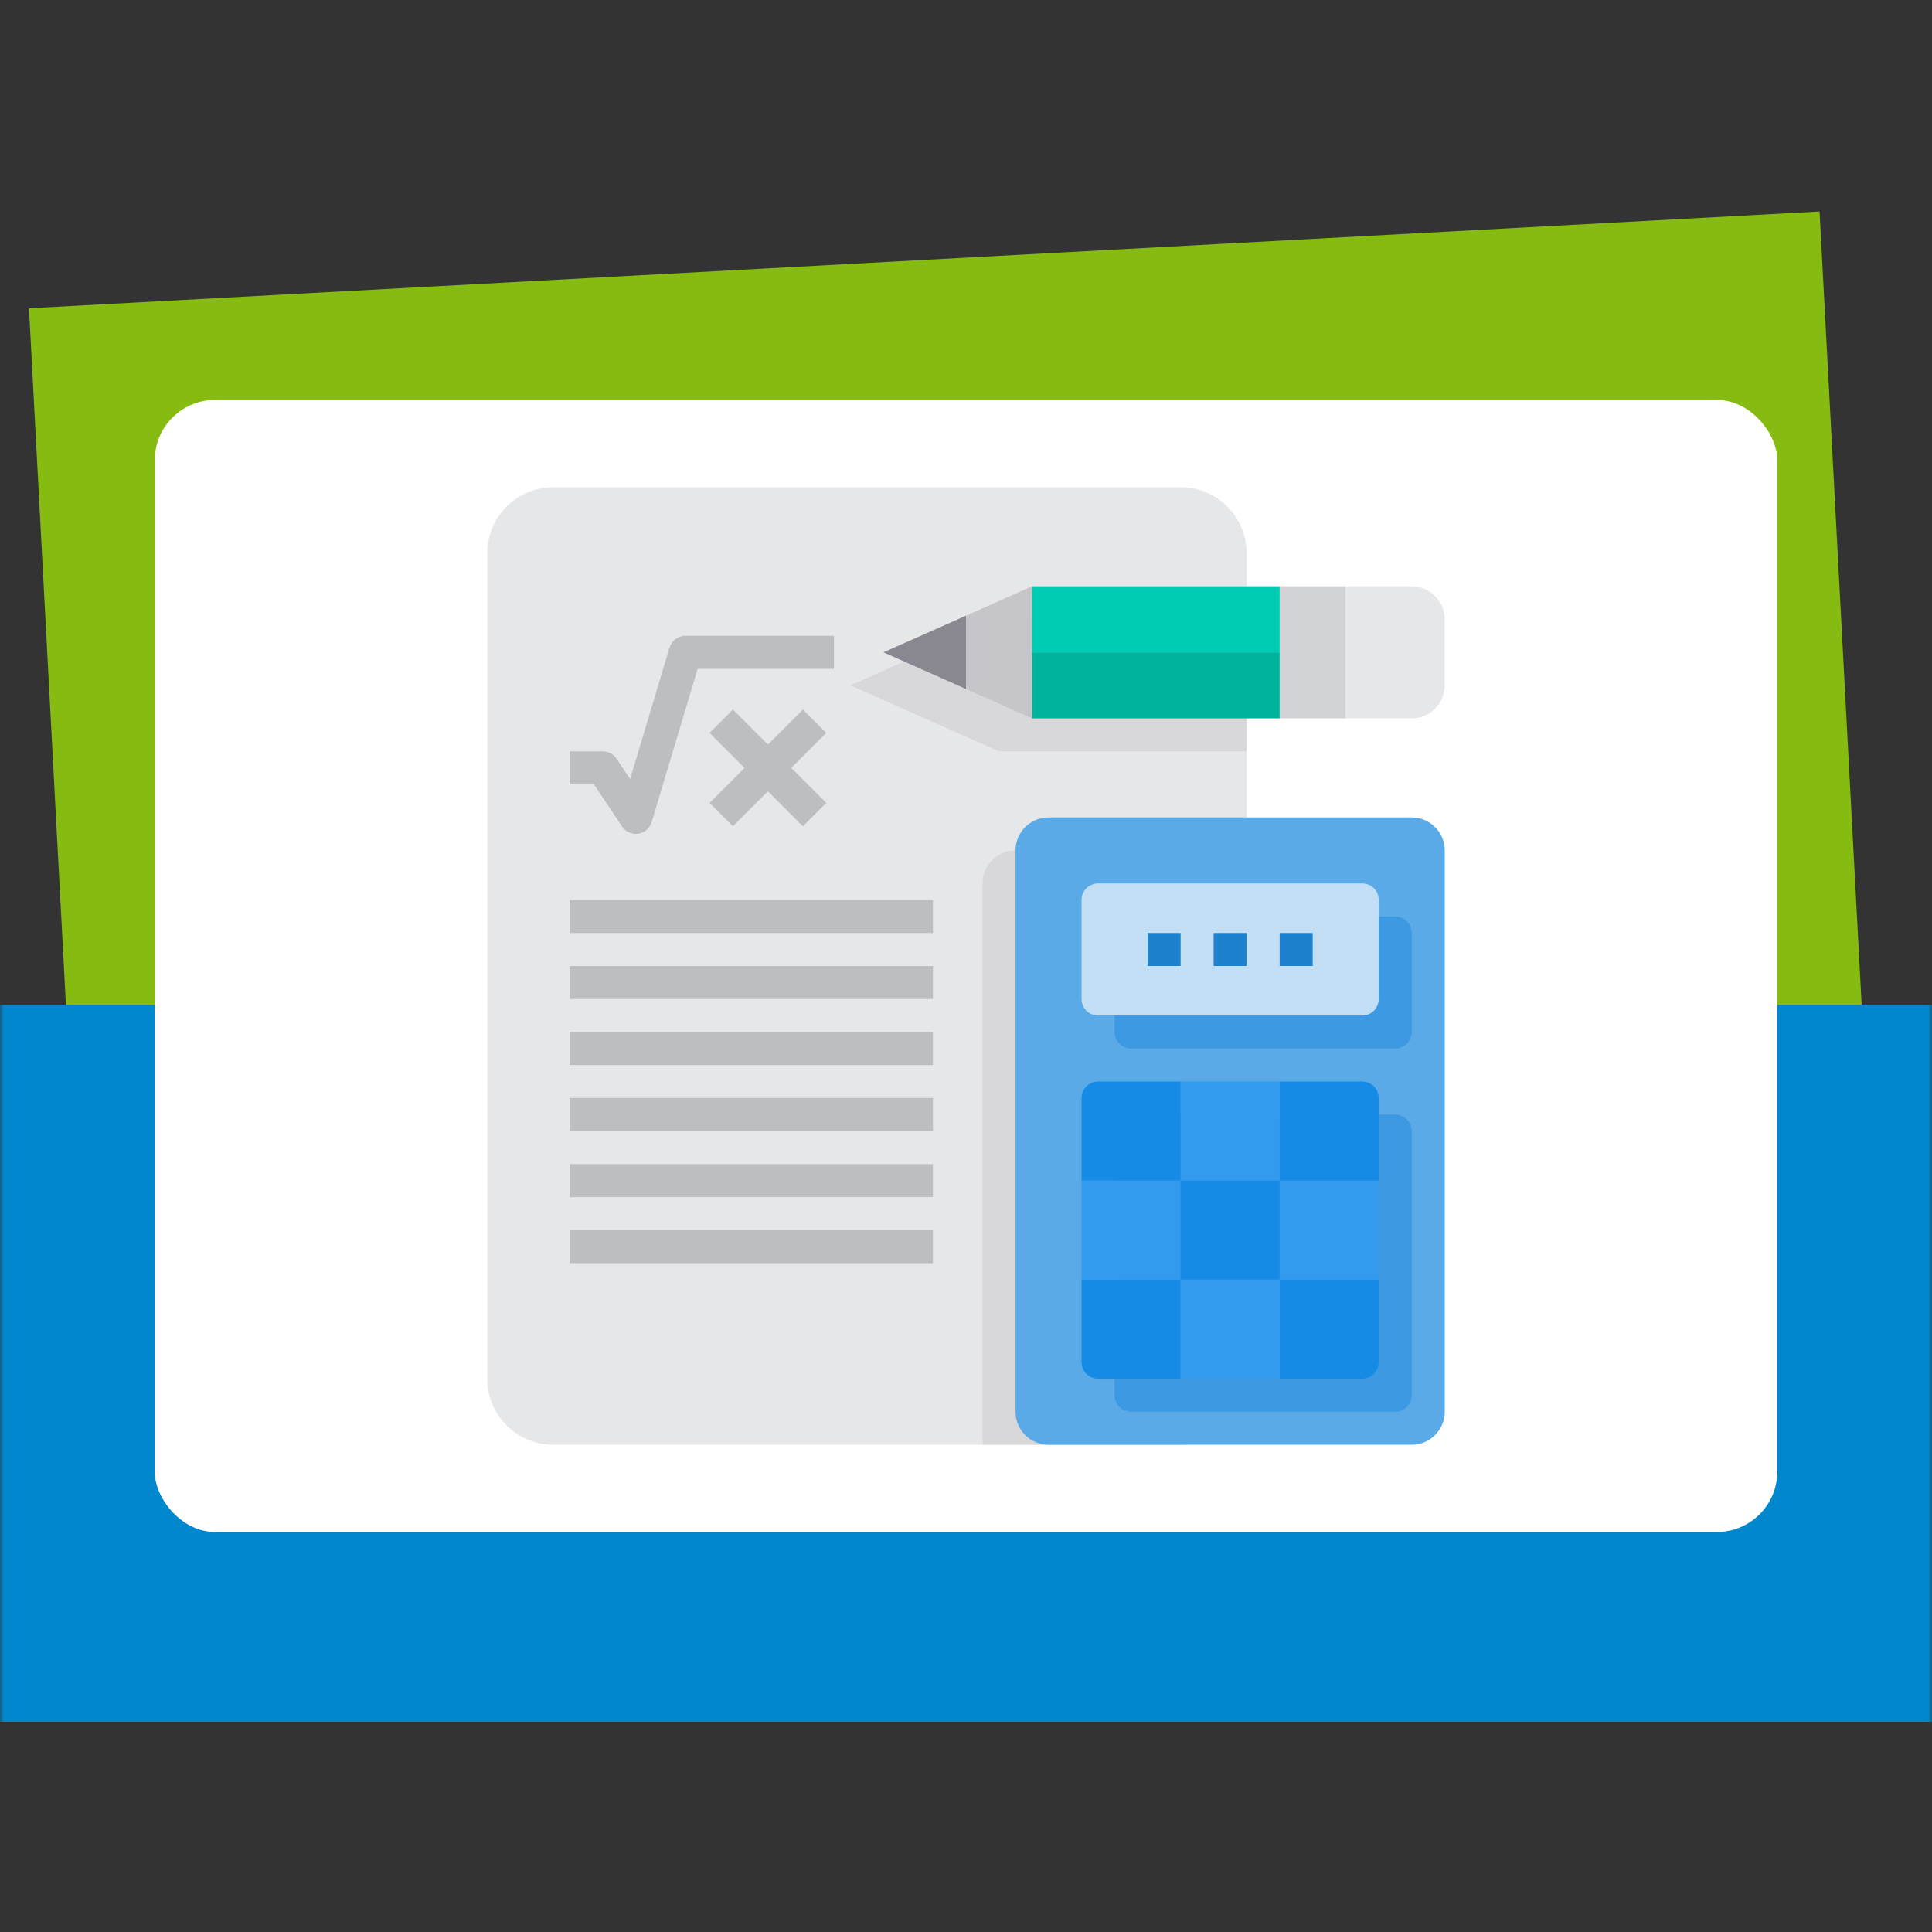 <?xml version="1.0"?>
<svg xmlns="http://www.w3.org/2000/svg" width="128" height="128" viewBox="0 0 256 256" fill="none">
<rect x="0" y="0" width="256" height="256" fill="#333333" stroke="none"/>
<mask id="mask0_15_117" style="mask-type:alpha" maskUnits="userSpaceOnUse" x="0" y="0" width="256" height="256">
<rect width="256" height="256" fill="#D9D9D9"/>
</mask>
<g mask="url(#mask0_15_117)">
<rect width="237.5" height="135" transform="matrix(0.999 -0.054 0.053 0.999 3.839 40.85)" fill="#86BC11"/>
<rect y="133.149" width="256" height="95" fill="#0087CE"/>
<rect x="20.5" y="52.998" width="215" height="150" rx="8" fill="white"/>
<path d="M156.438 64.562H73.312C68.48 64.562 64.562 68.48 64.562 73.312V182.688C64.562 187.52 68.48 191.438 73.312 191.438H156.438C161.27 191.438 165.188 187.52 165.188 182.688V73.312C165.188 68.48 161.27 64.562 156.438 64.562Z" fill="#E6E7E8"/>
<path d="M165.188 112.688V182.688C165.188 185.008 164.266 187.234 162.625 188.875C160.984 190.516 158.758 191.438 156.438 191.438H130.188V117.062C130.191 115.903 130.653 114.792 131.473 113.973C132.292 113.153 133.403 112.691 134.562 112.688H165.188Z" fill="#D8D7DA"/>
<path d="M187.062 108.312H138.938C136.521 108.312 134.562 110.271 134.562 112.688V187.062C134.562 189.479 136.521 191.438 138.938 191.438H187.062C189.479 191.438 191.438 189.479 191.438 187.062V112.688C191.438 110.271 189.479 108.312 187.062 108.312Z" fill="#5AAAE7"/>
<path d="M184.875 121.438H149.875C148.667 121.438 147.688 122.417 147.688 123.625V136.75C147.688 137.958 148.667 138.938 149.875 138.938H184.875C186.083 138.938 187.062 137.958 187.062 136.75V123.625C187.062 122.417 186.083 121.438 184.875 121.438Z" fill="#3D9AE2"/>
<path d="M184.875 147.688H149.875C149.295 147.688 148.738 147.918 148.328 148.328C147.918 148.738 147.688 149.295 147.688 149.875V184.875C147.688 185.455 147.918 186.012 148.328 186.422C148.738 186.832 149.295 187.062 149.875 187.062H184.875C185.455 187.062 186.012 186.832 186.422 186.422C186.832 186.012 187.062 185.455 187.062 184.875V149.875C187.062 149.295 186.832 148.738 186.422 148.328C186.012 147.918 185.455 147.688 184.875 147.688Z" fill="#3D9AE2"/>
<path d="M169.562 156.438H182.688V169.562H169.562V156.438Z" fill="#329BED"/>
<path d="M182.688 169.562V180.5C182.688 181.08 182.457 181.637 182.047 182.047C181.637 182.457 181.08 182.688 180.5 182.688H169.562V169.562H182.688Z" fill="#158BE6"/>
<path d="M143.312 156.438H156.438V169.562H143.312V156.438Z" fill="#329BED"/>
<path d="M156.438 143.312H169.562V156.438H156.438V143.312Z" fill="#329BED"/>
<path d="M156.438 169.562V182.688H145.5C144.92 182.688 144.363 182.457 143.953 182.047C143.543 181.637 143.312 181.08 143.312 180.5V169.562H156.438Z" fill="#158BE6"/>
<path d="M156.438 156.438H169.562V169.562H156.438V156.438Z" fill="#158BE6"/>
<path d="M156.438 169.562H169.562V182.688H156.438V169.562Z" fill="#329BED"/>
<path d="M182.688 145.5V156.438H169.562V143.312H180.5C181.08 143.312 181.637 143.543 182.047 143.953C182.457 144.363 182.688 144.92 182.688 145.5Z" fill="#158BE6"/>
<path d="M156.438 143.312V156.438H143.312V145.5C143.312 144.92 143.543 144.363 143.953 143.953C144.363 143.543 144.92 143.312 145.5 143.312H156.438Z" fill="#158BE6"/>
<path d="M180.5 117.062H145.5C144.292 117.062 143.312 118.042 143.312 119.25V132.375C143.312 133.583 144.292 134.562 145.5 134.562H180.5C181.708 134.562 182.688 133.583 182.688 132.375V119.25C182.688 118.042 181.708 117.062 180.5 117.062Z" fill="#C2DFF6"/>
<path d="M165.188 82.062V99.562H132.375L123.625 95.669L112.688 90.812L123.625 85.956L132.375 82.062H165.188Z" fill="#D8D7DA"/>
<path d="M136.75 86.438V95.188L128 91.294V81.581L136.75 77.688V86.438Z" fill="#C6C5CA"/>
<path d="M178.312 77.688V95.188H169.562V86.438V77.688H178.312Z" fill="#D1D3D4"/>
<path d="M128 81.581V91.294L117.062 86.438L128 81.581Z" fill="#898890"/>
<path d="M191.438 82.062V90.812C191.434 91.972 190.972 93.082 190.152 93.902C189.333 94.722 188.222 95.184 187.062 95.188H178.312V77.688H187.062C188.222 77.691 189.333 78.153 190.152 78.973C190.972 79.793 191.434 80.903 191.438 82.062Z" fill="#E6E7E8"/>
<path d="M136.75 86.438H169.562V95.188H136.75V86.438Z" fill="#00B39D"/>
<path d="M136.75 77.688H169.562V86.438H136.75V77.688Z" fill="#00CCB3"/>
<path d="M169.562 123.625H173.938V128H169.562V123.625Z" fill="#1E81CE"/>
<path d="M160.812 123.625H165.188V128H160.812V123.625Z" fill="#1E81CE"/>
<path d="M152.062 123.625H156.438V128H152.062V123.625Z" fill="#1E81CE"/>
<path d="M84.25 110.5C83.89 110.5 83.535 110.411 83.218 110.241C82.9 110.072 82.63 109.826 82.43 109.527L78.705 103.938H75.5V99.562H79.875C80.235 99.562 80.59 99.651 80.907 99.821C81.225 99.991 81.495 100.236 81.695 100.536L83.491 103.231L88.717 85.81C88.852 85.359 89.129 84.964 89.506 84.683C89.884 84.402 90.342 84.25 90.812 84.25H110.5V88.625H92.44L86.346 108.94C86.226 109.338 85.995 109.692 85.681 109.964C85.367 110.235 84.982 110.411 84.572 110.472C84.465 110.489 84.358 110.498 84.25 110.5Z" fill="#BCBEC0"/>
<path d="M109.483 97.11L106.39 94.017L101.75 98.657L97.11 94.017L94.017 97.11L98.657 101.75L94.017 106.39L97.11 109.483L101.75 104.843L106.39 109.483L109.483 106.39L104.843 101.75L109.483 97.11Z" fill="#BCBEC0"/>
<path d="M75.5 119.25H123.625V123.625H75.5V119.25Z" fill="#BCBEC0"/>
<path d="M75.5 128H123.625V132.375H75.5V128Z" fill="#BCBEC0"/>
<path d="M75.5 136.75H123.625V141.125H75.5V136.75Z" fill="#BCBEC0"/>
<path d="M75.5 145.5H123.625V149.875H75.5V145.5Z" fill="#BCBEC0"/>
<path d="M75.5 154.25H123.625V158.625H75.5V154.25Z" fill="#BCBEC0"/>
<path d="M75.5 163H123.625V167.375H75.5V163Z" fill="#BCBEC0"/>
</g>
</svg>
